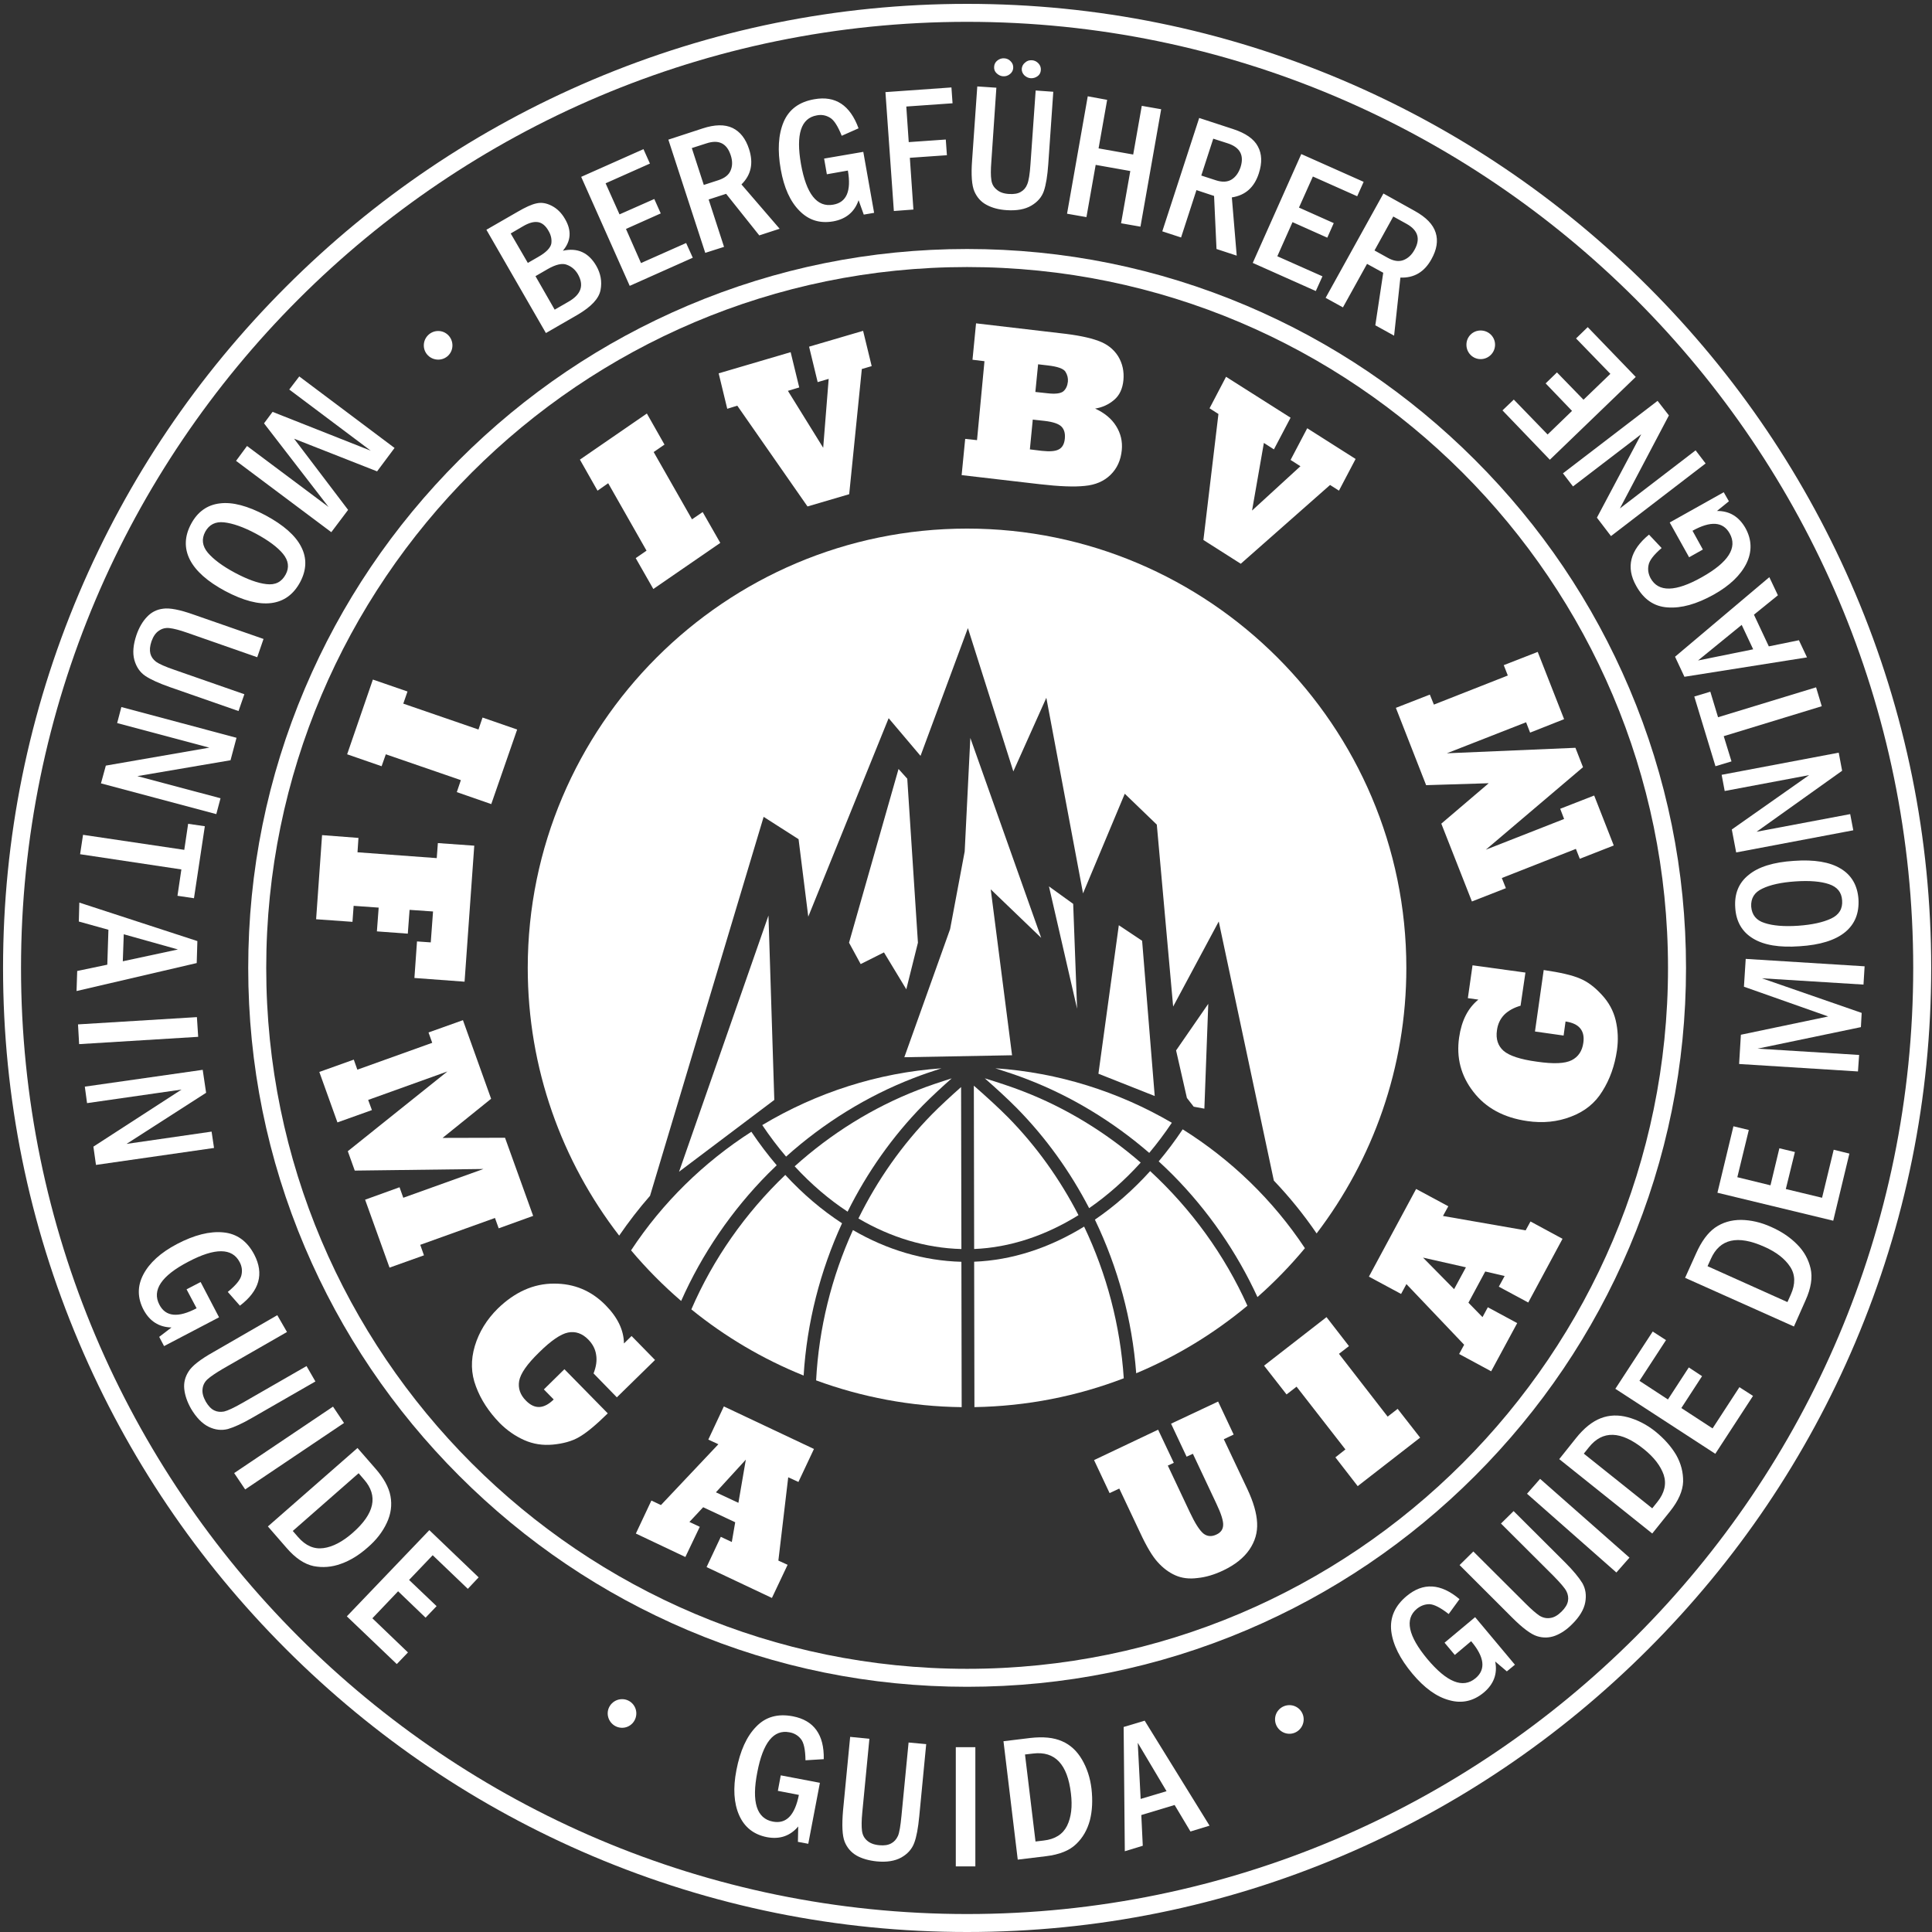 <?xml version="1.0" encoding="utf-8"?>
<!-- Generator: Adobe Illustrator 23.0.3, SVG Export Plug-In . SVG Version: 6.00 Build 0)  -->
<svg version="1.1" id="Ebene_1" xmlns="http://www.w3.org/2000/svg" xmlns:xlink="http://www.w3.org/1999/xlink" x="0px" y="0px"
	 viewBox="0 0 500 500" style="enable-background:new 0 0 500 500;" xml:space="preserve">
<rect x="0" y="0" width="500" height="500" fill="#333333" stroke="none"/>
<style type="text/css">
	.st0{fill:#FFFFFF;}
	.st1{fill-rule:evenodd;clip-rule:evenodd;fill:#FFFFFF;}
</style>
<g>
	<g>
		<path class="st0" d="M250.29,500c-33.58,0-66.2-6.62-96.96-19.66c-29.69-12.6-56.38-30.62-79.32-53.56
			c-22.94-22.94-40.96-49.63-53.56-79.32C7.4,316.7,0.79,284.08,0.79,250.5s6.62-66.2,19.66-96.96
			c12.6-29.69,30.62-56.38,53.56-79.32c22.94-22.94,49.63-40.96,79.32-53.56C184.08,7.62,216.7,1,250.29,1s66.2,6.62,96.96,19.66
			c29.69,12.6,56.38,30.62,79.32,53.56c22.94,22.94,40.96,49.63,53.56,79.32c13.05,30.75,19.66,63.38,19.66,96.96
			s-6.62,66.2-19.66,96.96c-12.6,29.69-30.62,56.38-53.56,79.32c-22.94,22.94-49.63,40.96-79.32,53.56
			C316.49,493.38,283.87,500,250.29,500z M250.29,5.65C115.28,5.65,5.44,115.49,5.44,250.5s109.84,244.85,244.85,244.85
			c135.01,0,244.85-109.84,244.85-244.85S385.3,5.65,250.29,5.65z"/>
	</g>
	<g>
		<path class="st0" d="M250.29,436.54c-25.04,0-49.36-4.93-72.3-14.66c-22.14-9.39-42.04-22.83-59.15-39.94
			c-17.11-17.11-30.54-37.01-39.94-59.15c-9.73-22.93-14.66-47.26-14.66-72.3c0-25.04,4.93-49.36,14.66-72.3
			c9.39-22.14,22.83-42.04,39.94-59.15c17.11-17.11,37.01-30.54,59.15-39.94c22.93-9.73,47.26-14.66,72.3-14.66
			s49.36,4.93,72.3,14.66c22.14,9.39,42.04,22.83,59.15,39.94c17.11,17.11,30.54,37.01,39.94,59.15
			c9.73,22.93,14.66,47.26,14.66,72.3c0,25.04-4.93,49.36-14.66,72.3c-9.39,22.14-22.83,42.04-39.94,59.15
			c-17.11,17.11-37.01,30.54-59.15,39.94C299.65,431.61,275.32,436.54,250.29,436.54z M250.29,69.11
			c-100.02,0-181.39,81.37-181.39,181.39s81.37,181.39,181.39,181.39s181.39-81.37,181.39-181.39S350.31,69.11,250.29,69.11z"/>
	</g>
	<polygon class="st1" points="175.74,303.24 198.88,236.94 200.39,284.66 	"/>
	<polygon class="st1" points="219.73,243.97 232.54,199.01 234.8,201.53 237.56,243.97 234.55,256.03 228.77,246.48 222.74,249.5 	
		"/>
	<polygon class="st1" points="234.04,273.61 245.89,240.45 249.66,220.36 251.12,190.98 269.46,242.71 256.4,230.16 261.92,273.1 	
		"/>
	<polygon class="st1" points="278.75,261.05 277.74,233.92 271.47,229.4 	"/>
	<polygon class="st1" points="284.27,277.88 289.55,239.45 295.58,243.47 298.84,283.65 	"/>
	<polygon class="st1" points="304.37,271.85 312.7,259.79 311.69,286.92 308.93,286.41 307.17,284.15 	"/>
	<path class="st1" d="M168.23,309.47l29.4-98.07l9.04,5.78l2.51,20.05l20.8-51.36l8.25,9.75l12.26-33.07l11.76,37.09l8.54-19.05
		l9.5,50.61l10.8-25.78l8.29,7.99l4.23,47.09l11.8-22.02l14.26,67.06c4.03,4.22,7.74,8.79,11.07,13.67
		c14.56-19.11,23.22-42.93,23.22-68.72c0-62.62-51.07-113.69-113.69-113.69c-62.62,0-113.69,51.07-113.69,113.69
		c0,26.04,8.84,50.09,23.66,69.29C162.7,316.2,165.36,312.75,168.23,309.47z"/>
	<g>
		<path class="st1" d="M237.58,282.09c-11.69,4.52-22.53,11.3-31.92,19.75c4.26,4.63,8.86,8.56,13.7,11.74
			c5.03-10.13,11.6-19.47,19.5-27.53c2.2-2.23,4.95-4.77,7.44-6.97C243.3,280.02,240.14,281.08,237.58,282.09z"/>
		<path class="st1" d="M203.44,299.33c9.74-8.74,21.02-15.71,32.95-20.31c2.16-0.85,4.72-1.73,7.26-2.54
			c-16.46,1.14-32.36,6.29-46.38,14.69C199.21,294.06,201.27,296.79,203.44,299.33z"/>
		<path class="st1" d="M248.73,281.33c-2.59,2.29-5.41,4.89-7.53,7.04c-7.74,7.89-14.15,17.04-19.04,26.97
			c8.38,4.93,17.42,7.66,26.65,7.91L248.73,281.33z"/>
		<path class="st1" d="M295.21,300.88c-9.05-7.85-19.36-14.17-30.45-18.45c-2.86-1.12-6.54-2.33-9.9-3.36
			c2.82,2.47,6.02,5.4,8.4,7.82c7.45,7.59,13.7,16.32,18.61,25.78C286.58,309.41,291.06,305.46,295.21,300.88z"/>
		<path class="st1" d="M207.98,355.99c0.84-13.66,4.27-27.07,9.94-39.41c-5.2-3.38-10.13-7.57-14.69-12.51
			c-10.28,9.83-18.66,21.71-24.31,34.8C187.64,345.94,197.42,351.74,207.98,355.99z"/>
		<path class="st1" d="M252.03,280.97l0.08,42.27c9.22-0.37,18.43-3.43,27-8.76c-4.78-9.28-10.89-17.84-18.19-25.28
			C258.4,286.65,254.94,283.51,252.03,280.97z"/>
		<path class="st1" d="M257.6,276.47c2.91,0.92,5.92,1.93,8.36,2.89c11.32,4.37,22.06,10.88,31.46,19.01c2.05-2.44,4-5.05,5.85-7.8
			C289.46,282.5,273.84,277.57,257.6,276.47z"/>
		<path class="st1" d="M198.8,303.73c0.73-0.73,1.46-1.45,2.21-2.16c-2.3-2.69-4.49-5.59-6.56-8.67
			c-12.26,7.87-22.95,18.26-31.13,30.69c3.96,4.71,8.3,9.09,12.96,13.1C181.65,324.56,189.37,313.24,198.8,303.73z"/>
		<path class="st1" d="M306.08,292.27c-1.96,2.93-4.03,5.7-6.21,8.29c1.24,1.14,2.47,2.31,3.66,3.51
			c9.08,9.16,16.56,19.99,21.9,31.61c4.41-3.89,8.52-8.12,12.28-12.65C329.42,310.52,318.56,300.09,306.08,292.27z"/>
		<path class="st1" d="M297.66,303.08c-4.43,4.9-9.24,9.11-14.3,12.56c5.97,12.4,9.65,25.94,10.69,39.76
			c10.48-4.39,20.16-10.31,28.78-17.48C316.92,324.75,308.24,312.84,297.66,303.08z"/>
		<path class="st1" d="M248.81,326.55c-9.74-0.25-19.25-3.08-28.07-8.21c-5.54,12.18-8.83,25.43-9.53,38.9
			c11.78,4.33,24.46,6.77,37.67,6.93L248.81,326.55z"/>
		<path class="st1" d="M280.57,317.44c-9.01,5.55-18.72,8.72-28.46,9.09l0.07,37.63c13.59-0.22,26.61-2.84,38.65-7.46
			C289.94,343.06,286.41,329.68,280.57,317.44z"/>
	</g>
	<path class="st1" d="M186.41,140.5l-17.33,11.93l-4.56-7.99l2.8-1.93l-9.92-17.45l-2.76,1.93l-4.56-8.04l17.33-11.93l4.56,8.04
		l-2.8,1.93l9.92,17.41l2.76-1.88L186.41,140.5L186.41,140.5z M219.77,127.9l3.27-32.4l2.55-0.75l-2.22-9.13l-13.98,4.1l2.22,9.17
		l2.85-0.84l-1.42,17.83l-9.13-14.73l2.93-0.88l-2.22-9.13l-18.63,5.48l2.22,9.17l2.6-0.8l18.17,26.08L219.77,127.9L219.77,127.9z
		 M267.28,108.6l-0.75,7.7l3.1,0.38c2.01,0.21,3.47,0.13,4.4-0.38c0.88-0.46,1.42-1.38,1.55-2.8c0.13-1.34-0.17-2.39-0.88-3.1
		c-0.71-0.71-2.13-1.21-4.35-1.47L267.28,108.6L267.28,108.6z M268.66,94.28l-0.71,7.16l3.06,0.33c2.09,0.25,3.47,0.08,4.19-0.5
		c0.67-0.59,1.05-1.42,1.17-2.51c0.08-0.88-0.13-1.76-0.63-2.55c-0.5-0.8-2.01-1.34-4.52-1.63L268.66,94.28L268.66,94.28z
		 M269,125.3l-20.13-2.34l0.92-9.38l3.06,0.33l1.93-20.43l-3.1-0.38l0.92-9.42l21.77,2.55c4.27,0.46,7.58,1.13,9.84,1.97
		c2.26,0.8,3.98,2.13,5.15,3.98c1.13,1.84,1.59,3.93,1.38,6.19c-0.21,2.22-1,3.93-2.39,5.11c-1.42,1.21-3.06,1.97-4.94,2.26
		c2.47,1.13,4.27,2.64,5.44,4.52c1.21,1.93,1.67,3.98,1.47,6.19c-0.25,2.64-1.21,4.77-2.93,6.45c-1.72,1.67-3.93,2.6-6.66,2.85
		C278,126.05,274.1,125.89,269,125.3L269,125.3z M321.11,145.9l-9.67-6.15l3.89-32.61l-2.3-1.47l4.27-8.16L334,108.1l-4.31,8.2
		l-2.6-1.67l-3.06,17.5l12.52-11.47l-2.55-1.63l4.31-8.2l12.52,7.95l-4.31,8.2l-2.3-1.47L321.11,145.9z"/>
	<polygon class="st1" points="412.57,205.88 417.64,218.81 408.85,222.25 407.84,219.69 388.67,227.23 389.72,229.86 380.93,233.3 
		373.01,213.16 385.28,202.7 369.08,203.2 361.25,183.19 370.04,179.76 371.09,182.35 390.22,174.82 389.17,172.14 397.96,168.71 
		404.79,186.12 395.99,189.6 394.95,186.92 374.44,194.95 407.72,193.53 409.68,198.55 384.53,219.9 404.79,211.95 403.78,209.31 	
		"/>
	<path class="st1" d="M405.16,264.36l-0.5,3.64l-7.41-1.05l2.26-15.91c4.27,0.63,7.41,1.34,9.42,2.22c1.93,0.8,3.77,2.18,5.61,4.19
		c1.8,1.93,3.01,4.14,3.6,6.61c0.59,2.51,0.71,5.06,0.33,7.74c-0.59,4.02-1.84,7.53-3.77,10.59c-1.88,3.1-4.6,5.27-8.16,6.61
		c-3.47,1.34-7.24,1.72-11.3,1.13c-6.07-0.88-10.72-3.39-13.94-7.58c-3.22-4.14-4.44-8.83-3.68-14.06c0.63-4.39,2.3-7.62,4.98-9.79
		l-2.72-0.38l1.21-8.5l13.69,1.88l-1.26,8.58c-1.76,0.5-3.18,1.3-4.23,2.34c-1.05,1.09-1.67,2.43-1.88,4.02
		c-0.33,2.26,0.25,4.02,1.72,5.32c1.47,1.26,4.31,2.22,8.62,2.8c4.31,0.63,7.28,0.5,9-0.38c1.72-0.88,2.72-2.39,3.01-4.48
		C410.23,266.74,408.68,264.86,405.16,264.36z"/>
	<path class="st1" d="M368.28,325.47l8.04,8.16l3.06-5.65L368.28,325.47L368.28,325.47z M392.65,342.42l-6.74,12.47l-8.29-4.48
		l1.3-2.39l-14.94-15.7l-1.38,2.55l-8.33-4.48l12.22-22.69l8.33,4.48l-1.38,2.51l21.39,3.73l1.26-2.3l8.29,4.48l-8.87,16.49
		l-7.62-4.1l1.51-2.76l-5.02-1.17l-4.35,8.08l3.64,3.73l1.38-2.55L392.65,342.42z"/>
	<polygon class="st1" points="367.53,372.06 351.37,384.61 345.6,377.16 348.19,375.11 335.55,358.87 332.96,360.88 327.14,353.43 
		343.3,340.87 349.11,348.37 346.52,350.37 359.12,366.62 361.71,364.61 	"/>
	<path class="st1" d="M289.67,385.24l-2.51,1.17l-4.02-8.54l16.58-7.87l4.06,8.58l-1.55,0.71l5.69,12.06
		c1.34,2.85,2.51,4.69,3.52,5.53c0.96,0.75,2.09,0.88,3.39,0.25c1.09-0.5,1.67-1.3,1.72-2.39c0.08-1.09-0.5-2.97-1.76-5.61
		l-6.07-12.89l-1.63,0.75l-4.02-8.54l12.18-5.73l4.02,8.54l-2.55,1.21l6.11,12.93c1.55,3.31,2.39,6.19,2.51,8.71
		c0.13,2.51-0.54,4.81-2.01,6.95c-1.47,2.13-3.68,3.89-6.66,5.32c-2.34,1.13-4.6,1.8-6.74,2.01c-2.18,0.29-4.1,0.04-5.78-0.71
		c-1.67-0.75-3.18-1.88-4.56-3.43c-1.34-1.47-2.85-3.98-4.52-7.58L289.67,385.24z"/>
	<path class="st1" d="M193.02,377.75l-7.74,8.46l5.82,2.72L193.02,377.75L193.02,377.75z M177.37,402.95l-12.81-6.07l4.02-8.54
		l2.47,1.17l14.86-15.74l-2.6-1.21l4.02-8.58l23.32,11.01l-4.02,8.54l-2.64-1.21l-2.55,21.56l2.39,1.09l-4.06,8.58l-16.91-7.99
		l3.68-7.83l2.85,1.34l0.88-5.11l-8.29-3.89l-3.56,3.81l2.68,1.26L177.37,402.95z"/>
	<path class="st1" d="M143.3,362.18l-2.55-2.6l5.32-5.23l11.22,11.43c-3.06,3.01-5.53,5.06-7.45,6.15c-1.8,1.05-4.06,1.67-6.74,1.93
		c-2.64,0.25-5.11-0.13-7.45-1.17c-2.34-1.05-4.44-2.51-6.36-4.44c-2.8-2.89-4.86-6.03-6.11-9.42c-1.3-3.39-1.38-6.86-0.29-10.51
		c1.09-3.6,3.06-6.82,5.94-9.67c4.4-4.27,9.25-6.45,14.48-6.45c5.27-0.04,9.75,1.84,13.44,5.61c3.1,3.14,4.69,6.45,4.73,9.88
		l1.97-1.93l6.07,6.2l-9.88,9.67l-6.03-6.19c0.67-1.72,0.92-3.31,0.67-4.81c-0.21-1.47-0.88-2.76-2.01-3.93
		c-1.59-1.63-3.35-2.22-5.27-1.84c-1.88,0.38-4.4,2.09-7.49,5.15c-3.1,3.01-4.81,5.48-5.15,7.37c-0.33,1.88,0.25,3.6,1.76,5.11
		C138.36,364.77,140.74,364.69,143.3,362.18z"/>
	<polygon class="st1" points="87.33,290.48 82.64,277.42 91.56,274.23 92.48,276.83 111.86,269.88 110.9,267.2 119.81,264.02 
		127.1,284.36 114.54,294.49 130.7,294.45 137.98,314.67 129.06,317.89 128.1,315.21 108.76,322.16 109.72,324.88 100.81,328.06 
		94.49,310.48 103.4,307.26 104.37,309.98 125.13,302.53 91.81,302.95 90.01,297.93 115.79,277.29 95.28,284.66 96.25,287.29 	"/>
	<polygon class="st1" points="81.81,237.9 83.35,216.13 92.77,216.85 92.52,220.57 113.03,222.08 113.32,218.19 122.74,218.86 
		120.23,254.06 107.25,253.1 107.92,243.64 111.48,243.89 112.07,235.89 106,235.47 105.54,241.63 97.54,241.04 98,234.89 
		91.52,234.43 91.22,238.57 	"/>
	<polygon class="st1" points="89.84,195.21 96.5,175.87 105.46,178.96 104.37,182.1 123.83,188.8 124.88,185.7 133.84,188.8 
		127.14,208.1 118.22,205 119.27,201.9 99.85,195.21 98.76,198.3 	"/>
	<path class="st1" d="M125.88,59.46l8.08-4.65c2.01-1.17,3.64-1.93,4.9-2.18c1.26-0.29,2.55-0.08,3.93,0.63
		c1.38,0.71,2.55,1.84,3.47,3.47c1.72,2.97,1.51,5.69-0.59,8.16c3.77-0.84,6.66,0.46,8.66,3.93c1.13,1.97,1.51,4.06,1.09,6.24
		c-0.42,2.22-2.39,4.31-5.94,6.4l-8.2,4.73L125.88,59.46L125.88,59.46z M136.6,68.04l2.76-1.59c1.97-1.13,3.06-2.26,3.31-3.35
		c0.17-1.09-0.04-2.22-0.71-3.35c-0.75-1.34-1.67-2.09-2.72-2.26c-1.09-0.17-2.34,0.17-3.85,1.05l-3.22,1.88L136.6,68.04
		L136.6,68.04z M143.55,80.14l3.56-2.05c3.31-1.88,4.1-4.27,2.43-7.16c-0.67-1.13-1.59-1.93-2.8-2.39c-1.17-0.5-2.85-0.13-4.98,1.09
		l-3.18,1.84L143.55,80.14L143.55,80.14z M150.41,45.77l12.56,28.21l16.32-7.28l-1.72-3.81l-11.68,5.19l-3.89-8.83l9-4.02
		l-1.67-3.73l-9,3.98l-3.6-8.04l11.47-5.11l-1.67-3.73L150.41,45.77L150.41,45.77z M172.97,36.14l8.83-2.89
		c3.18-1.05,5.78-1.09,7.79-0.13c1.97,0.96,3.39,2.76,4.27,5.48c1.17,3.64,0.54,6.66-1.97,9.13l9.88,11.47l-5.27,1.72l-8.58-10.76
		l-4.52,1.47l3.98,12.26l-4.86,1.55L172.97,36.14L172.97,36.14z M179.04,38.32l3.77-1.21c3.18-1.05,5.27-0.04,6.28,3.01
		c0.5,1.47,0.5,2.8,0,3.98c-0.46,1.17-1.55,2.01-3.22,2.55l-3.73,1.21L179.04,38.32L179.04,38.32z M213.28,41.04l0.71,4.06
		l5.44-0.96c0.92,5.27-0.33,8.25-3.81,8.83c-4.19,0.75-6.95-2.76-8.33-10.51c-1.34-7.7,0-11.89,4.1-12.6
		c1.21-0.25,2.34-0.04,3.39,0.59c1.05,0.59,2.05,2.18,3.06,4.69l4.35-1.93c-2.18-5.99-5.99-8.5-11.43-7.53
		c-3.93,0.67-6.57,2.64-7.95,5.86c-1.38,3.26-1.63,7.37-0.75,12.31c0.84,4.73,2.43,8.29,4.86,10.72c2.39,2.43,5.27,3.31,8.71,2.72
		c3.31-0.59,5.53-2.43,6.57-5.48l1.34,3.73l2.68-0.46l-2.8-15.78L213.28,41.04L213.28,41.04z M229.15,23.84l17.08-1.21l0.29,4.1
		l-11.97,0.84l0.63,9.21l9.59-0.67l0.29,4.06l-9.59,0.67l0.92,13.39l-5.06,0.38L229.15,23.84L229.15,23.84z M252.92,22.37l4.94,0.33
		l-1.3,19.09c-0.17,2.18-0.17,3.73,0,4.77c0.13,1.05,0.59,1.88,1.38,2.51c0.75,0.67,1.8,1.05,3.18,1.13c1.3,0.08,2.3-0.08,3.06-0.54
		c0.75-0.42,1.34-1.09,1.67-1.97c0.38-0.88,0.67-2.64,0.84-5.27l1.34-19l4.56,0.33l-1.3,18.75c-0.21,3.01-0.59,5.32-1.13,6.91
		c-0.54,1.59-1.63,2.85-3.26,3.81c-1.63,0.96-3.77,1.34-6.36,1.17c-2.05-0.13-3.77-0.59-5.23-1.38c-1.42-0.75-2.47-1.93-3.14-3.47
		c-0.67-1.55-0.88-4.23-0.59-8.08L252.92,22.37L252.92,22.37z M257.28,17.26c0.04-0.67,0.33-1.21,0.88-1.63
		c0.5-0.38,1.09-0.59,1.76-0.54c0.63,0.04,1.21,0.29,1.67,0.8c0.46,0.46,0.67,1.05,0.63,1.72c-0.04,0.67-0.38,1.21-0.88,1.59
		c-0.54,0.42-1.13,0.59-1.76,0.54c-0.59-0.04-1.13-0.29-1.63-0.75C257.44,18.52,257.23,17.98,257.28,17.26L257.28,17.26z
		 M264.43,17.77c0.08-0.63,0.33-1.17,0.88-1.59c0.5-0.46,1.09-0.63,1.76-0.59c0.67,0.04,1.21,0.33,1.67,0.8
		c0.46,0.5,0.67,1.05,0.63,1.72c-0.04,0.71-0.33,1.26-0.88,1.63c-0.54,0.38-1.13,0.54-1.76,0.5c-0.59-0.04-1.13-0.29-1.63-0.75
		C264.64,19.02,264.39,18.44,264.43,17.77L264.43,17.77z M281.51,24.92l5.02,0.92l-2.22,12.56l8.96,1.59l2.22-12.6l5.02,0.88
		l-5.36,30.39l-5.02-0.88l2.39-13.52l-8.96-1.59l-2.39,13.52l-5.02-0.88L281.51,24.92L281.51,24.92z M310.35,30.53l8.83,2.89
		c3.18,1.05,5.32,2.51,6.36,4.48c1.05,1.93,1.13,4.23,0.25,6.95c-1.17,3.64-3.47,5.69-6.99,6.24l1.26,15.07l-5.23-1.72l-0.63-13.73
		l-4.56-1.51l-3.98,12.26l-4.86-1.59L310.35,30.53L310.35,30.53z M313.99,35.89l-3.1,9.54l3.73,1.21c1.63,0.54,3.01,0.5,4.1-0.17
		c1.09-0.67,1.84-1.76,2.34-3.22c0.96-3.06-0.13-5.11-3.31-6.15L313.99,35.89L313.99,35.89z M336.77,39.87l-12.56,28.17l16.32,7.28
		l1.72-3.81l-11.68-5.19l3.93-8.83l9,4.02l1.67-3.77l-9-4.02l3.6-8.04l11.47,5.11l1.67-3.73L336.77,39.87L336.77,39.87z
		 M358.03,50.08l8.12,4.52c2.93,1.63,4.73,3.47,5.4,5.61c0.67,2.09,0.29,4.4-1.09,6.86c-1.84,3.35-4.52,4.9-8.04,4.77l-1.63,15.03
		l-4.86-2.68l2.05-13.6l-4.19-2.3l-6.24,11.26l-4.48-2.47L358.03,50.08L358.03,50.08z M360.58,56.03l-4.86,8.79l3.39,1.88
		c1.55,0.88,2.89,1.05,4.06,0.63c1.21-0.46,2.18-1.34,2.93-2.72c1.55-2.8,0.88-5.02-2.05-6.66L360.58,56.03z"/>
	<polygon class="st1" points="401.1,118.98 388.84,106.21 391.77,103.41 400.52,112.45 406.84,106.34 400.01,99.22 402.94,96.38 
		409.81,103.45 416.76,96.75 407.88,87.59 410.9,84.66 423.33,97.55 	"/>
	<path class="st1" d="M437.14,144.22l-5.02-9l13.98-7.83l1.34,2.34l-3.1,2.51c3.26-0.04,5.69,1.47,7.37,4.4
		c1.67,3.01,1.76,6.07,0.29,9.13c-1.51,3.06-4.31,5.78-8.5,8.12c-4.44,2.47-8.37,3.56-11.89,3.31c-3.52-0.21-6.24-2.09-8.16-5.57
		c-2.72-4.81-1.59-9.25,3.31-13.27l3.27,3.47c-2.05,1.76-3.18,3.22-3.39,4.44c-0.25,1.17-0.04,2.3,0.54,3.39
		c2.01,3.64,6.45,3.56,13.27-0.29c6.86-3.85,9.25-7.62,7.2-11.3c-1.72-3.1-4.94-3.31-9.63-0.71l2.68,4.86L437.14,144.22z"/>
	<polygon class="st1" points="416.92,138.74 413.28,133.97 424.75,112.37 407.09,125.89 404.49,122.5 428.98,103.74 431.91,107.51 
		419.23,131.58 438.82,116.55 441.41,119.94 	"/>
	<path class="st1" d="M435.93,175.15l-2.43-5.19l24.4-20.59l2.22,4.69l-6.2,5.02l3.85,8.2l7.79-1.59l2.09,4.44L435.93,175.15
		L435.93,175.15z M450.75,161.72l-11.3,9.21l14.27-2.89L450.75,161.72z"/>
	<polygon class="st1" points="443.96,198.3 438.48,180.26 442.63,179.01 444.63,185.62 470,177.88 471.47,182.77 446.1,190.52 
		448.11,197.05 	"/>
	<polygon class="st1" points="449.32,220.61 448.19,214.67 468.2,200.6 446.35,204.71 445.56,200.52 475.86,194.79 476.74,199.47 
		454.6,215.26 478.83,210.69 479.63,214.88 	"/>
	<path class="st1" d="M464.27,222.79c5.23-0.38,9.29,0.29,12.1,2.01c2.8,1.67,4.35,4.35,4.6,7.91c0.21,3.6-0.92,6.45-3.47,8.54
		c-2.55,2.09-6.49,3.31-11.76,3.64c-5.23,0.38-9.25-0.29-12.06-2.01c-2.85-1.72-4.39-4.4-4.6-7.99c-0.25-3.56,0.88-6.4,3.47-8.46
		C455.06,224.34,458.99,223.12,464.27,222.79L464.27,222.79z M464.6,228.11c-3.64,0.25-6.49,0.88-8.54,1.88
		c-2.05,0.96-2.97,2.51-2.85,4.65c0.17,2.13,1.3,3.56,3.47,4.23c2.13,0.71,5.06,0.96,8.71,0.71c3.56-0.25,6.4-0.88,8.46-1.84
		c2.09-0.96,3.06-2.55,2.89-4.73c-0.13-2.09-1.26-3.47-3.39-4.19C471.26,228.11,468.33,227.85,464.6,228.11z"/>
	<polygon class="st1" points="450.08,275.36 450.54,267.79 473.14,263.06 451.33,255.36 451.79,248.16 482.56,250.08 482.27,254.81 
		455.98,253.18 481.8,262.14 481.6,265.82 454.85,271.39 481.14,273.02 480.84,277.29 	"/>
	<polygon class="st1" points="444.47,308.68 448.61,291.48 452.59,292.44 449.62,304.66 458.2,306.76 460.5,297.17 464.52,298.14 
		462.17,307.72 471.55,309.98 474.56,297.55 478.62,298.55 474.44,315.92 	"/>
	<path class="st1" d="M436.1,330.7l2.85-6.32c1.38-3.1,3.01-5.32,4.9-6.66c1.93-1.34,4.14-2.01,6.74-2.01
		c2.55,0.04,5.15,0.63,7.74,1.8c2.76,1.21,5.02,2.76,6.78,4.56c1.8,1.8,2.93,3.89,3.47,6.2c0.54,2.34,0.13,5.11-1.34,8.33l-2.97,6.7
		L436.1,330.7L436.1,330.7z M441.91,327.69l20.68,9.29l0.88-1.97c1.21-2.72,1.17-5.11-0.17-7.16c-1.34-2.05-3.56-3.81-6.7-5.19
		c-6.91-3.1-11.51-2.05-13.81,3.1L441.91,327.69z"/>
	<polygon class="st1" points="418.05,359.42 427.72,344.6 431.16,346.82 424.29,357.36 431.66,362.18 437.06,353.89 440.49,356.15 
		435.13,364.4 443.21,369.67 450.16,359 453.68,361.26 443.92,376.24 	"/>
	<path class="st1" d="M403.53,377.62l4.31-5.4c2.09-2.64,4.27-4.35,6.45-5.19c2.18-0.84,4.52-0.92,6.99-0.25
		c2.47,0.67,4.86,1.88,7.07,3.64c2.34,1.88,4.14,3.93,5.44,6.11c1.26,2.22,1.84,4.52,1.8,6.91c-0.08,2.39-1.21,4.98-3.39,7.7
		l-4.6,5.73L403.53,377.62L403.53,377.62z M409.89,376.2l17.71,14.15l1.34-1.67c1.84-2.3,2.39-4.65,1.63-6.99
		c-0.8-2.3-2.51-4.56-5.19-6.7c-5.9-4.73-10.63-4.86-14.15-0.46L409.89,376.2z"/>
	
		<rect x="406.03" y="379.13" transform="matrix(0.661 -0.75 0.75 0.661 -157.545 440.495)" class="st1" width="5.13" height="30.84"/>
	<path class="st1" d="M377.74,405.04l3.56-3.52L394.82,415c1.55,1.55,2.72,2.55,3.6,3.14c0.88,0.54,1.84,0.75,2.8,0.59
		c1-0.13,1.97-0.71,2.93-1.67c0.92-0.92,1.47-1.8,1.63-2.68c0.17-0.84,0.04-1.72-0.38-2.55c-0.42-0.84-1.59-2.18-3.43-4.06
		l-13.52-13.48l3.27-3.22l13.31,13.27c2.13,2.13,3.6,3.93,4.48,5.36c0.84,1.46,1.09,3.14,0.75,4.98c-0.33,1.84-1.46,3.73-3.31,5.57
		c-1.42,1.47-2.93,2.47-4.44,3.06c-1.55,0.59-3.14,0.63-4.73,0.13c-1.59-0.5-3.77-2.13-6.49-4.86L377.74,405.04z"/>
	<path class="st1" d="M373.85,425.13l7.91-6.61l10.3,12.31l-2.09,1.72l-3.01-2.55c0.63,3.18-0.38,5.86-2.97,8.04
		c-2.68,2.22-5.65,2.89-8.92,1.97c-3.31-0.88-6.45-3.18-9.54-6.86c-3.22-3.85-5.06-7.53-5.48-11.05c-0.38-3.47,0.92-6.49,3.98-9.04
		c4.27-3.56,8.83-3.31,13.69,0.8l-2.8,3.85c-2.13-1.67-3.81-2.51-4.98-2.55c-1.21,0-2.3,0.42-3.27,1.21
		c-3.18,2.64-2.26,6.99,2.72,12.98c5.06,6.03,9.21,7.7,12.47,4.98c2.72-2.26,2.34-5.48-1.13-9.59l-4.23,3.56L373.85,425.13z"/>
	<path class="st1" d="M290.8,446.94l5.44-1.63l16.79,27.17l-4.94,1.51l-4.1-6.86l-8.62,2.6l0.38,7.95l-4.65,1.42L290.8,446.94
		L290.8,446.94z M301.9,463.56l-7.45-12.52l0.75,14.52L301.9,463.56z"/>
	<path class="st1" d="M259.7,450.63l6.91-0.84c3.35-0.38,6.07-0.13,8.25,0.84c2.14,0.92,3.85,2.51,5.15,4.73
		c1.3,2.22,2.13,4.73,2.47,7.58c0.33,2.97,0.21,5.69-0.42,8.16c-0.67,2.47-1.84,4.52-3.56,6.15c-1.72,1.67-4.31,2.72-7.83,3.14
		l-7.28,0.88L259.7,450.63L259.7,450.63z M265.27,454.06l2.72,22.52l2.09-0.25c2.97-0.33,4.98-1.63,6.07-3.81
		c1.09-2.22,1.42-5.02,1-8.41c-0.88-7.53-4.14-10.97-9.75-10.3L265.27,454.06z"/>
	<rect x="247.36" y="452.17" class="st1" width="5.06" height="30.85"/>
	<path class="st1" d="M220.02,449.5L225,450l-1.84,19.05c-0.21,2.13-0.21,3.68-0.08,4.73c0.13,1.05,0.54,1.88,1.3,2.55
		c0.75,0.67,1.8,1.09,3.18,1.21c1.26,0.13,2.3-0.04,3.06-0.46c0.8-0.42,1.34-1.05,1.76-1.93c0.38-0.84,0.67-2.6,0.92-5.23
		l1.84-18.96l4.56,0.42l-1.8,18.71c-0.29,3.01-0.71,5.32-1.3,6.86c-0.59,1.59-1.72,2.85-3.35,3.77c-1.67,0.92-3.81,1.26-6.4,1
		c-2.01-0.21-3.77-0.71-5.19-1.51c-1.42-0.84-2.43-2.01-3.06-3.56c-0.63-1.59-0.75-4.27-0.42-8.12L220.02,449.5z"/>
	<path class="st1" d="M202.06,459.46l10.13,1.93l-3.01,15.78l-2.68-0.5l0.08-3.98c-2.09,2.47-4.81,3.39-8.12,2.76
		c-3.39-0.67-5.78-2.55-7.16-5.65c-1.38-3.1-1.63-7.03-0.71-11.72c0.96-4.98,2.64-8.71,5.11-11.22c2.43-2.55,5.61-3.43,9.5-2.68
		c5.44,1.05,8.12,4.77,7.99,11.09l-4.73,0.29c-0.04-2.72-0.42-4.56-1.17-5.48c-0.75-0.96-1.76-1.55-2.97-1.76
		c-4.1-0.8-6.86,2.64-8.33,10.34c-1.51,7.7-0.17,11.97,4.02,12.77c3.47,0.67,5.69-1.63,6.74-6.91l-5.44-1.05L202.06,459.46z"/>
	<polygon class="st1" points="111.11,396 123.87,408.22 121.07,411.19 111.98,402.49 105.87,408.89 112.99,415.67 110.14,418.65 
		103.03,411.82 96.37,418.81 105.58,427.65 102.69,430.66 89.76,418.31 	"/>
	<path class="st1" d="M92.52,374.74l4.56,5.23c2.22,2.51,3.56,4.94,3.98,7.24c0.42,2.3,0.13,4.6-0.96,6.91
		c-1.09,2.34-2.72,4.44-4.9,6.32c-2.26,2.01-4.56,3.43-6.95,4.27c-2.39,0.88-4.77,1.05-7.12,0.59c-2.34-0.5-4.69-2.05-6.99-4.73
		l-4.81-5.53L92.52,374.74L92.52,374.74z M92.81,381.27l-17.04,14.94l1.38,1.59c1.97,2.26,4.14,3.18,6.57,2.85
		c2.43-0.33,4.94-1.67,7.53-3.93c5.69-4.98,6.7-9.59,2.93-13.86L92.81,381.27z"/>
	
		<rect x="59.55" y="371.98" transform="matrix(0.83 -0.558 0.558 0.83 -196.388 105.716)" class="st1" width="30.82" height="5.1"/>
	<path class="st1" d="M71.76,340.37l2.51,4.35l-16.62,9.54c-1.84,1.09-3.14,1.97-3.93,2.68c-0.75,0.67-1.21,1.55-1.3,2.55
		c-0.13,0.96,0.17,2.05,0.84,3.26c0.67,1.13,1.38,1.88,2.18,2.26c0.75,0.38,1.63,0.46,2.55,0.29c0.92-0.21,2.55-0.96,4.81-2.26
		l16.53-9.5l2.3,3.98l-16.32,9.38c-2.6,1.51-4.73,2.47-6.32,2.93c-1.63,0.42-3.31,0.25-5.02-0.59c-1.67-0.84-3.18-2.39-4.52-4.65
		c-1-1.76-1.59-3.47-1.76-5.11c-0.17-1.63,0.21-3.14,1.13-4.56c0.88-1.42,3.01-3.1,6.36-4.98L71.76,340.37z"/>
	<path class="st1" d="M51.92,331.79l4.77,9.13l-14.23,7.45l-1.26-2.39l3.18-2.43c-3.26-0.08-5.65-1.63-7.24-4.6
		c-1.59-3.06-1.63-6.11-0.04-9.13c1.59-3.01,4.48-5.65,8.71-7.87c4.48-2.34,8.46-3.35,11.97-3.01c3.52,0.33,6.2,2.26,8.04,5.78
		c2.55,4.94,1.34,9.33-3.73,13.19l-3.14-3.56c2.09-1.72,3.26-3.14,3.52-4.31c0.29-1.17,0.13-2.34-0.46-3.43
		c-1.93-3.68-6.36-3.73-13.27-0.08c-6.99,3.64-9.46,7.37-7.49,11.13c1.63,3.14,4.86,3.43,9.63,0.92l-2.6-4.9L51.92,331.79z"/>
	<polygon class="st1" points="52.46,276.87 53.34,282.81 32.75,296.04 54.76,292.86 55.39,297.09 24.84,301.48 24.17,296.75 
		46.98,281.98 22.53,285.49 21.95,281.22 	"/>
	<polygon class="st1" points="50.96,263.23 51.29,268.33 20.48,270.22 20.19,265.11 	"/>
	<path class="st1" d="M51.08,243.55l-0.17,5.69l-31.1,7.24l0.17-5.19l7.79-1.63l0.29-9.04l-7.66-2.13l0.13-4.9L51.08,243.55
		L51.08,243.55z M31.78,248.78l14.27-3.06l-14.02-3.93L31.78,248.78z"/>
	<polygon class="st1" points="53.01,213.83 50.2,232.46 45.93,231.83 46.94,225.01 20.73,221.07 21.49,216.05 47.69,219.94 
		48.69,213.2 	"/>
	<polygon class="st1" points="61.21,190.94 59.66,196.75 35.55,200.86 57.07,206.59 55.98,210.69 26.13,202.74 27.39,198.14 
		54.18,193.49 30.32,187.13 31.41,182.98 	"/>
	<path class="st1" d="M68.2,165.36l-1.63,4.73l-18.08-6.32c-2.01-0.71-3.52-1.09-4.56-1.21c-1.05-0.13-1.97,0.08-2.8,0.67
		c-0.84,0.54-1.47,1.47-1.93,2.76c-0.42,1.26-0.5,2.26-0.29,3.14c0.21,0.84,0.71,1.55,1.47,2.13c0.75,0.54,2.39,1.3,4.86,2.13
		l18,6.28l-1.51,4.35l-17.75-6.19c-2.85-1-4.98-1.97-6.36-2.89c-1.42-0.96-2.34-2.34-2.85-4.14c-0.5-1.84-0.29-3.98,0.54-6.45
		c0.67-1.93,1.59-3.52,2.72-4.69c1.13-1.21,2.51-1.93,4.19-2.13c1.67-0.25,4.31,0.25,7.95,1.55L68.2,165.36z"/>
	<path class="st1" d="M68.75,133.38c4.65,2.51,7.74,5.23,9.21,8.16c1.51,2.93,1.38,5.99-0.29,9.13c-1.72,3.18-4.19,4.98-7.45,5.4
		c-3.31,0.42-7.24-0.63-11.93-3.1c-4.6-2.47-7.66-5.19-9.17-8.16c-1.47-2.93-1.38-6.03,0.33-9.21c1.67-3.14,4.19-4.94,7.45-5.32
		C60.16,129.86,64.1,130.91,68.75,133.38L68.75,133.38z M66.23,138.11c-3.22-1.72-5.99-2.68-8.25-2.93
		c-2.22-0.25-3.85,0.59-4.86,2.43c-1,1.88-0.8,3.68,0.67,5.44c1.47,1.72,3.81,3.47,7.03,5.19c3.14,1.67,5.86,2.68,8.12,2.93
		c2.3,0.29,3.93-0.54,4.98-2.47c1-1.84,0.75-3.6-0.67-5.36C71.84,141.63,69.5,139.87,66.23,138.11z"/>
	<polygon class="st1" points="102.11,115.93 97.59,121.99 76.11,113.54 90.09,131.96 85.74,137.73 61.09,119.27 63.93,115.42 
		85.03,131.2 68.33,109.56 70.54,106.59 95.95,116.64 74.86,100.81 77.45,97.42 	"/>
	<path class="st1" d="M113.41,93.07c2.05,0,3.68-1.63,3.68-3.68c0-2.05-1.63-3.73-3.68-3.73c-2.05,0-3.73,1.67-3.73,3.73
		C109.68,91.44,111.36,93.07,113.41,93.07z"/>
	<path class="st1" d="M333.71,448.7c2.01,0,3.68-1.67,3.68-3.73c0-2.05-1.67-3.68-3.68-3.68c-2.05,0-3.73,1.63-3.73,3.68
		C329.98,447.03,331.66,448.7,333.71,448.7z"/>
	<path class="st1" d="M161,447.15c2.05,0,3.68-1.67,3.68-3.73c0-2.01-1.63-3.68-3.68-3.68s-3.73,1.67-3.73,3.68
		C157.28,445.48,158.95,447.15,161,447.15z"/>
	<path class="st1" d="M383.19,92.94c2.05,0,3.73-1.67,3.73-3.73c0-2.05-1.67-3.68-3.73-3.68c-2.05,0-3.68,1.63-3.68,3.68
		C379.5,91.27,381.14,92.94,383.19,92.94z"/>
</g>
</svg>
